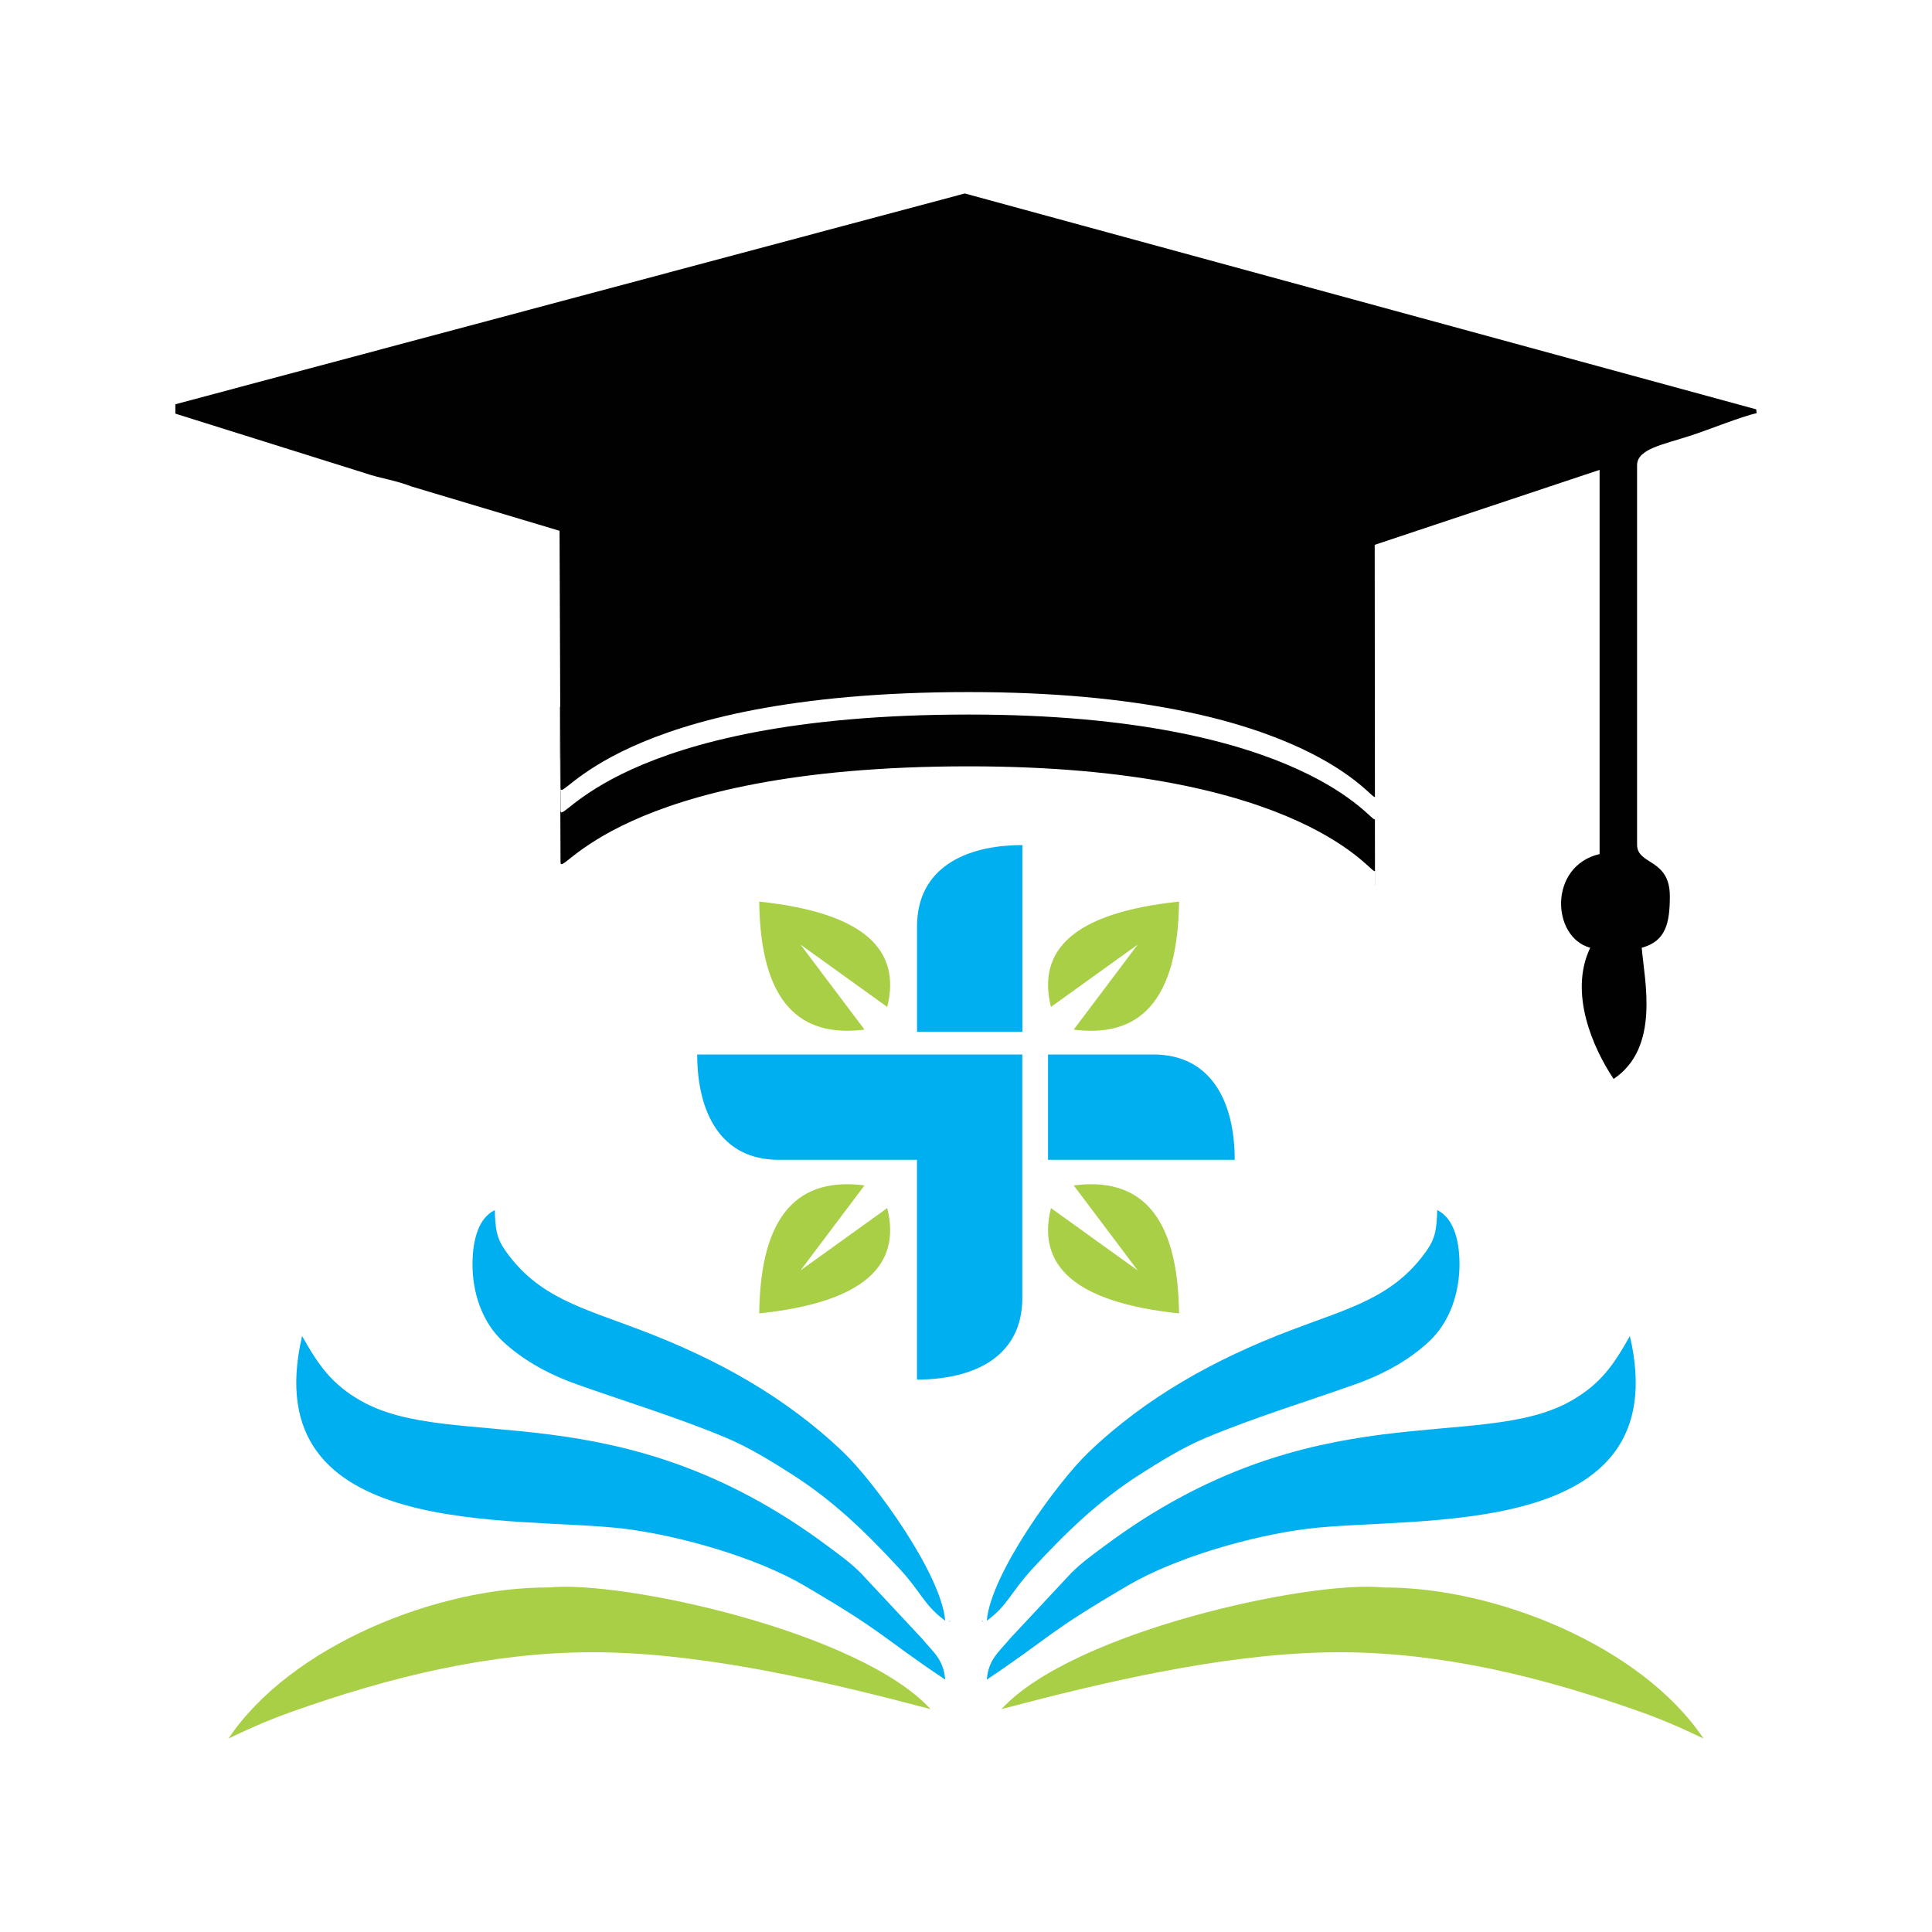 <?xml version="1.0" encoding="UTF-8"?>
<!DOCTYPE svg PUBLIC "-//W3C//DTD SVG 1.1//EN" "http://www.w3.org/Graphics/SVG/1.1/DTD/svg11.dtd">
<!-- Creator: CorelDRAW -->
<svg xmlns="http://www.w3.org/2000/svg" xml:space="preserve" width="43.349mm" height="43.349mm" version="1.1" style="shape-rendering:geometricPrecision; text-rendering:geometricPrecision; image-rendering:optimizeQuality; fill-rule:evenodd; clip-rule:evenodd"
viewBox="0 0 274.22 274.22"
 xmlns:xlink="http://www.w3.org/1999/xlink"
 xmlns:xodm="http://www.corel.com/coreldraw/odm/2003">
 <defs>
  <style type="text/css">
   <![CDATA[
    .fil0 {fill:none}
    .fil3 {fill:#A8CF45}
    .fil2 {fill:#00AFEF}
    .fil1 {fill:#010101}
   ]]>
  </style>
 </defs>
 <g id="Layer_x0020_1">
  <g id="_2918696513424">
   <rect class="fil0" x="-0" y="0" width="274.22" height="274.22"/>
   <g>
    <g>
     <path class="fil1" d="M24.89 57.38l0 1.33 26.83 8.42c2.62,0.88 4.12,0.94 6.72,1.93l20.98 6.28 0.14 36.49c0,2.63 7.58,-13.6 57.93,-13.6 48.68,0 57.66,16.26 57.66,14.79l-0.03 -35.69 31.92 -10.64 0 54.53c-7.28,1.69 -6.84,11.83 -1.33,13.3 -3.08,6.42 0.4,14.26 3.32,18.62 6.62,-4.43 4.38,-13.91 3.99,-18.62 3.42,-0.91 3.99,-3.52 3.99,-7.31 0,-5.41 -4.65,-4.39 -4.65,-7.32l0 -53.86c0,-2.32 3.73,-2.93 7.73,-4.24 2.44,-0.8 7.03,-2.65 9.24,-3.15l-0.06 -0.54 -112.33 -30.64 -112.05 29.92z"/>
     <path class="fil1" d="M79.46 100.31l0.03 7.35 0.01 0 0.06 14.71c0,2.63 7.58,-13.6 57.93,-13.6 47.9,0 57.36,15.74 57.66,14.85l0 2.08c0,-0.01 0.01,-0.03 0.01,-0.05l-0.01 -9.38c-0.29,0.89 -9.76,-14.85 -57.66,-14.85 -50.35,0 -57.93,16.23 -57.93,13.6l-0.06 -14.71 -0.04 0z"/>
    </g>
    <g>
     <path class="fil2" d="M98.96 149.67l31.19 0 14.95 0 0 14.95 0 19.64c0,8.22 -6.73,11.55 -14.95,11.55l0 0 0 -31.19 -19.64 0c-8.22,0 -11.55,-6.73 -11.55,-14.95z"/>
     <path class="fil2" d="M145.11 119.95l0 26.5 -14.95 0 0 -14.95c0,-8.22 6.73,-11.55 14.95,-11.55z"/>
     <path class="fil2" d="M175.25 164.62l-26.5 0 0 -14.95 14.95 0c8.22,0 11.55,6.73 11.55,14.95z"/>
     <path class="fil3" d="M122.71 146.15l-9.09 -12.08 12.31 8.85c2,-8.02 -3.12,-13.36 -18.17,-14.95 0.17,14.32 5.75,19.35 14.95,18.17z"/>
     <path class="fil3" d="M152.39 146.15l9.09 -12.08 -12.31 8.85c-2,-8.02 3.12,-13.36 18.18,-14.95 -0.17,14.32 -5.76,19.35 -14.95,18.17z"/>
     <path class="fil3" d="M122.71 168.24l-9.09 12.08 12.31 -8.85c2,8.02 -3.12,13.36 -18.17,14.95 0.17,-14.32 5.75,-19.35 14.95,-18.17z"/>
     <path class="fil3" d="M152.39 168.24l9.09 12.08 -12.31 -8.85c-2,8.02 3.12,13.36 18.18,14.95 -0.17,-14.32 -5.76,-19.35 -14.95,-18.17z"/>
    </g>
    <g>
     <g>
      <path class="fil2" d="M140.06 238.4c9.37,-6.28 8.33,-6.51 20.06,-13.38 6.81,-3.99 17.62,-7.05 25.42,-8.03 15.38,-1.92 52.64,2.01 45.8,-27.36 -2.35,4.18 -4.18,6.8 -8.28,9.16 -13.11,7.53 -36.57,-1.56 -66.38,20.7 -1.73,1.29 -3.05,2.22 -4.61,3.75l-8.75 9.37c-1.55,1.89 -3.02,2.89 -3.26,5.8z"/>
      <path class="fil3" d="M142.15 242.58c14.37,-3.8 30.89,-7.68 45.73,-8.04 13.92,-0.34 27.91,2.58 42.52,7.58 3.57,1.22 6.36,2.22 11.39,4.64 -8.84,-13.2 -29.69,-21.52 -45.43,-21.44 -10.5,-1.07 -44.19,6.31 -54.21,17.26z"/>
      <path class="fil2" d="M140.06 230.04c3.04,-2.23 3.33,-3.97 6.52,-7.42 4.75,-5.14 9.37,-9.62 15.22,-13.35 2.92,-1.86 6.05,-3.81 9.41,-5.22 6.7,-2.81 14.19,-5.1 21.04,-7.53 3.56,-1.26 6.71,-2.88 9.48,-5.15 0.11,-0.09 0.27,-0.22 0.38,-0.32 0.11,-0.09 0.27,-0.23 0.37,-0.32 0.15,-0.14 0.58,-0.53 0.72,-0.68 3.02,-3.08 4.1,-7.47 3.94,-11.38 -0.1,-2.45 -0.7,-5.71 -3.15,-6.92 -0.06,2.64 -0.26,4 -1.49,5.75 -4.71,6.7 -10.98,8.14 -19.34,11.33 -10.66,4.06 -20.41,9.41 -28.67,17.32 -4.43,4.24 -13.88,17.27 -14.43,23.89zm-0.7 0c-0.07,0.07 0.21,0.11 0.21,0.21l0 0c-0.01,-0.01 -0.14,-0.28 -0.21,-0.21z"/>
     </g>
     <g>
      <path class="fil2" d="M134.16 238.4c-9.37,-6.28 -8.33,-6.51 -20.06,-13.38 -6.81,-3.99 -17.62,-7.05 -25.42,-8.03 -15.38,-1.92 -52.64,2.01 -45.8,-27.36 2.35,4.18 4.18,6.8 8.28,9.16 13.11,7.53 36.57,-1.56 66.38,20.7 1.73,1.29 3.05,2.22 4.61,3.75l8.75 9.37c1.55,1.89 3.02,2.89 3.26,5.8z"/>
      <path class="fil3" d="M132.07 242.58c-14.37,-3.8 -30.89,-7.68 -45.73,-8.04 -13.92,-0.34 -27.91,2.58 -42.52,7.58 -3.57,1.22 -6.36,2.22 -11.39,4.64 8.84,-13.2 29.69,-21.52 45.43,-21.44 10.5,-1.07 44.19,6.31 54.21,17.26z"/>
      <path class="fil2" d="M134.16 230.04c-3.04,-2.23 -3.33,-3.97 -6.52,-7.42 -4.75,-5.14 -9.37,-9.62 -15.22,-13.35 -2.92,-1.86 -6.05,-3.81 -9.41,-5.22 -6.7,-2.81 -14.19,-5.1 -21.04,-7.53 -3.56,-1.26 -6.71,-2.88 -9.48,-5.15 -0.11,-0.09 -0.27,-0.22 -0.38,-0.32 -0.11,-0.09 -0.27,-0.23 -0.37,-0.32 -0.15,-0.14 -0.58,-0.53 -0.72,-0.68 -3.02,-3.08 -4.11,-7.47 -3.94,-11.38 0.1,-2.45 0.7,-5.71 3.15,-6.92 0.06,2.64 0.26,4 1.49,5.75 4.71,6.7 10.98,8.14 19.34,11.33 10.66,4.06 20.41,9.41 28.67,17.32 4.43,4.24 13.88,17.27 14.43,23.89zm0.7 0c0.07,0.07 -0.21,0.11 -0.21,0.21l0 0c0.01,-0.01 0.14,-0.28 0.21,-0.21z"/>
     </g>
    </g>
   </g>
  </g>
 </g>
</svg>
